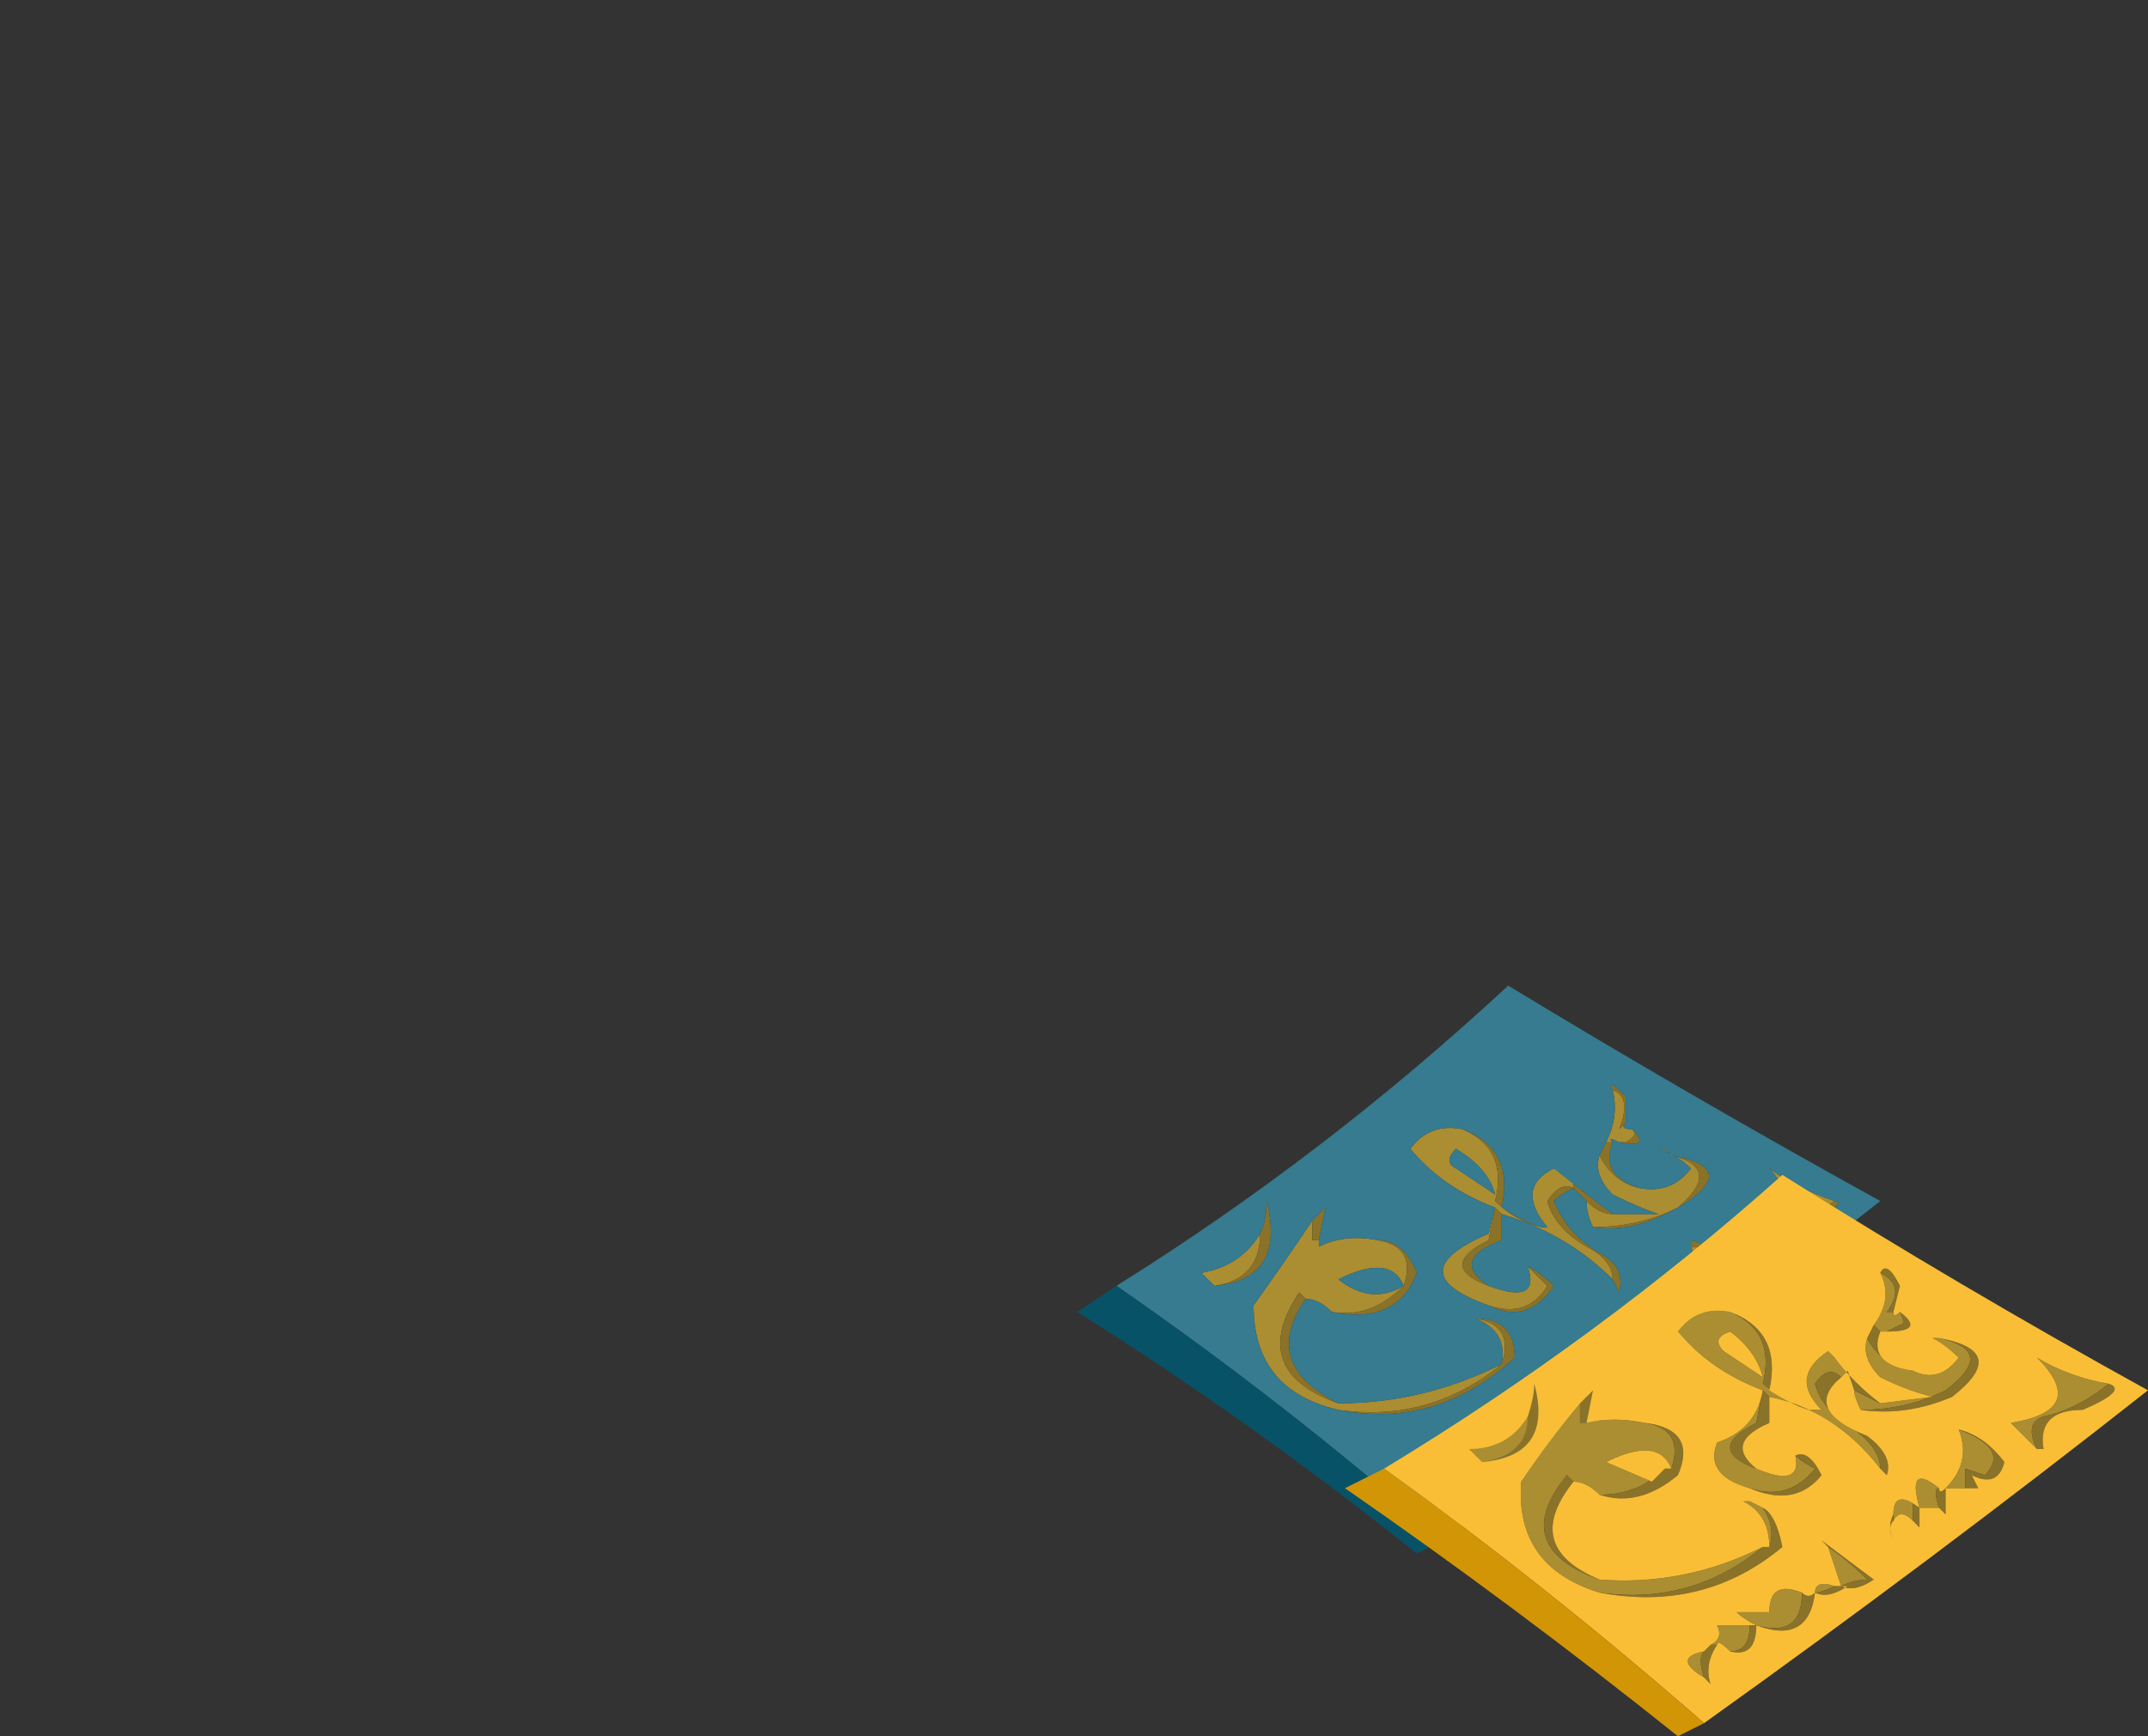 <?xml version="1.0" encoding="UTF-8" standalone="no"?>
<svg xmlns:xlink="http://www.w3.org/1999/xlink" height="13.3px" width="16.45px" xmlns="http://www.w3.org/2000/svg">
  <rect width="100%" height="100%" fill="#333333" stroke="none"/>
  <g transform="matrix(1.0, 0.0, 0.0, 1.0, 0.0, 0.0)">
    <path d="M12.45 8.75 L12.45 8.7 12.45 8.75" fill="#3c6491" fill-rule="evenodd" stroke="none"/>
    <path d="M12.0 10.75 L12.05 10.75 12.0 10.75" fill="#ffff99" fill-rule="evenodd" stroke="none"/>
    <path d="M11.15 8.95 Q11.3 9.05 11.45 9.15 11.4 8.95 11.15 8.8 11.05 8.9 11.15 8.95 M11.2 8.65 Q11.55 8.8 11.45 9.2 11.6 9.35 11.8 9.4 L11.85 9.4 Q11.6 9.1 11.9 8.95 12.05 8.95 12.05 9.1 11.95 9.05 11.85 9.2 11.9 9.4 12.15 9.55 12.35 9.65 12.35 9.8 12.0 9.45 11.5 9.3 L11.45 9.25 11.4 9.5 Q11.0 9.7 11.4 9.85 11.8 10.0 11.7 9.7 11.8 9.8 11.85 9.85 11.7 10.1 11.4 10.0 10.7 9.75 11.4 9.45 L11.45 9.25 Q11.05 9.1 10.8 8.8 10.95 8.6 11.2 8.65 M12.35 9.3 L12.7 9.3 Q12.55 9.25 12.35 9.15 12.2 9.0 12.25 8.85 12.35 9.05 12.55 9.1 12.8 9.15 12.95 8.95 12.85 8.85 12.7 8.8 12.75 8.8 12.8 8.85 13.2 8.95 12.85 9.25 12.55 9.4 12.2 9.4 12.15 9.3 12.15 9.2 12.25 9.3 12.35 9.3 M12.3 8.75 Q12.4 8.55 12.35 8.35 12.5 8.4 12.4 8.65 L12.45 8.6 Q12.4 8.65 12.5 8.65 12.55 8.7 12.45 8.75 L12.4 8.75 Q12.3 8.7 12.35 8.75 L12.3 8.75 M10.25 10.8 Q9.6 10.65 9.6 10.0 9.85 9.65 10.05 9.35 L10.05 9.5 10.1 9.5 10.1 9.55 Q10.3 9.45 10.55 9.5 10.85 9.55 10.75 9.85 10.5 10.1 10.2 10.05 10.1 9.95 10.0 9.95 L9.95 9.9 Q9.55 10.5 10.25 10.75 10.9 10.75 11.5 10.45 10.95 10.9 10.25 10.8 M10.75 9.85 Q10.65 9.6 10.25 9.8 10.5 10.0 10.75 9.85 M9.3 9.85 L9.2 9.75 Q9.5 9.7 9.65 9.45 9.65 9.8 9.3 9.85 M11.3 10.1 Q11.6 10.15 11.5 10.45 11.55 10.2 11.3 10.1 M11.4 11.05 Q11.35 11.0 11.3 10.95 L11.55 10.95 Q11.5 10.7 11.8 10.8 11.8 11.15 11.4 11.05 11.4 11.25 11.25 11.25 11.2 11.2 11.15 11.2 L11.1 11.2 Q11.2 11.15 11.15 11.05 L11.4 11.05 M11.85 10.8 Q11.9 10.7 12.0 10.75 L12.05 10.75 Q11.95 10.85 11.85 10.8 M12.1 10.7 L12.0 10.4 Q12.1 10.55 12.25 10.65 12.2 10.7 12.1 10.7 M11.05 11.45 Q10.8 11.35 11.05 11.25 11.0 11.3 11.05 11.45 M12.45 10.2 Q12.5 9.95 12.7 10.1 L12.6 10.1 12.6 10.25 12.5 10.2 12.45 10.2 M12.7 10.1 Q12.55 9.75 12.85 10.0 13.05 9.8 12.95 9.55 L13.0 9.55 Q13.45 9.8 13.0 9.85 L13.0 9.95 12.85 10.0 12.8 10.0 12.8 10.15 12.7 10.1 M12.45 8.75 L12.45 8.7 12.45 8.75 M13.55 9.65 Q13.4 9.55 13.35 9.5 13.95 9.4 13.55 8.95 13.75 9.1 14.05 9.2 13.85 9.35 13.6 9.4 13.45 9.45 13.55 9.65" fill="#ab8d32" fill-rule="evenodd" stroke="none"/>
    <path d="M11.2 8.65 Q11.6 8.8 11.5 9.25 11.65 9.35 11.8 9.4 11.6 9.35 11.45 9.2 11.55 8.8 11.2 8.65 M11.9 8.95 Q12.15 9.15 12.35 9.3 12.25 9.3 12.15 9.2 L12.05 9.1 Q11.95 9.15 11.9 9.2 12.0 9.45 12.25 9.6 12.45 9.7 12.4 9.9 L12.35 9.8 Q12.35 9.65 12.15 9.55 11.9 9.4 11.85 9.2 11.95 9.05 12.05 9.1 12.05 8.95 11.9 8.95 M12.25 8.85 L12.3 8.75 12.35 8.75 Q12.25 9.0 12.55 9.1 12.35 9.05 12.25 8.85 M12.35 8.35 Q12.3 8.25 12.45 8.4 L12.45 8.6 12.4 8.65 Q12.5 8.4 12.35 8.35 M12.5 8.65 Q12.65 8.8 12.4 8.75 L12.45 8.75 Q12.55 8.7 12.5 8.65 M12.8 8.85 Q13.35 8.95 12.85 9.25 12.5 9.45 12.2 9.4 12.55 9.4 12.85 9.25 13.2 8.95 12.8 8.85 M11.5 9.3 L11.5 9.5 Q11.1 9.65 11.4 9.85 11.0 9.7 11.4 9.5 L11.45 9.25 11.5 9.3 M11.7 9.7 Q11.8 9.75 11.9 9.85 11.7 10.15 11.4 10.0 11.7 10.1 11.85 9.85 11.8 9.8 11.7 9.7 M10.25 10.8 Q10.95 10.9 11.5 10.45 11.6 10.15 11.3 10.1 11.6 10.1 11.6 10.4 11.0 10.95 10.25 10.8 M10.25 10.75 Q9.55 10.5 9.95 9.9 L10.0 9.95 Q9.65 10.45 10.25 10.75 M10.2 10.05 Q10.5 10.1 10.75 9.85 10.85 9.55 10.55 9.5 10.75 9.5 10.85 9.75 10.7 10.15 10.2 10.05 M10.1 9.5 L10.05 9.5 10.05 9.35 10.15 9.25 10.1 9.5 M9.65 9.45 Q9.7 9.35 9.7 9.2 9.85 9.8 9.3 9.85 9.65 9.8 9.65 9.45 M11.4 11.05 Q11.8 11.15 11.8 10.8 L11.85 10.8 Q11.85 11.2 11.45 11.05 11.5 11.3 11.25 11.25 11.4 11.25 11.4 11.05 L11.45 11.05 11.4 11.05 M12.05 10.75 L12.1 10.75 12.1 10.7 Q12.2 10.7 12.25 10.65 12.1 10.55 12.0 10.4 L11.95 10.35 Q12.15 10.5 12.35 10.7 12.1 10.8 11.85 10.8 11.95 10.85 12.05 10.75 M11.15 11.2 Q11.05 11.3 11.15 11.5 L11.05 11.45 Q11.0 11.3 11.05 11.25 L11.1 11.2 11.15 11.2 M12.45 10.2 L12.5 10.2 Q12.45 10.3 12.45 10.4 L12.45 10.2 M12.6 10.25 L12.6 10.1 12.7 10.1 12.7 10.25 12.6 10.25 M12.95 9.55 L12.95 9.5 Q13.3 9.6 13.25 9.9 13.15 9.85 13.05 9.85 L13.1 10.0 12.85 10.0 12.85 10.15 12.8 10.15 12.8 10.0 12.85 10.0 13.0 9.95 13.0 9.85 Q13.45 9.8 13.0 9.55 L12.95 9.55 M13.55 9.65 Q13.45 9.45 13.6 9.4 13.85 9.35 14.05 9.2 14.15 9.2 13.9 9.35 13.85 9.45 13.7 9.45 13.45 9.5 13.6 9.7 L13.55 9.65" fill="#8a7228" fill-rule="evenodd" stroke="none"/>
    <path d="M8.55 9.85 Q10.15 8.85 11.55 7.55 12.95 8.4 14.4 9.2 12.75 10.5 11.05 11.8 9.85 10.75 8.55 9.85 M11.15 8.95 Q11.05 8.9 11.15 8.8 11.4 8.95 11.45 9.15 11.3 9.05 11.15 8.95 M11.8 9.4 Q11.65 9.35 11.5 9.25 11.6 8.8 11.2 8.65 10.95 8.6 10.8 8.8 11.05 9.1 11.45 9.25 L11.4 9.45 Q10.7 9.75 11.4 10.0 11.7 10.15 11.9 9.85 11.8 9.75 11.7 9.7 11.8 10.0 11.4 9.85 11.1 9.65 11.5 9.5 L11.5 9.3 Q12.0 9.45 12.35 9.8 L12.4 9.9 Q12.45 9.7 12.25 9.6 12.0 9.45 11.9 9.2 11.95 9.15 12.05 9.1 L12.15 9.2 Q12.15 9.3 12.2 9.4 12.5 9.45 12.85 9.25 13.35 8.95 12.8 8.85 12.75 8.8 12.7 8.8 12.85 8.85 12.95 8.95 12.8 9.15 12.55 9.1 12.25 9.0 12.35 8.75 12.3 8.7 12.4 8.75 12.65 8.8 12.5 8.65 12.4 8.65 12.45 8.6 L12.45 8.4 Q12.3 8.25 12.35 8.35 12.4 8.55 12.3 8.75 L12.25 8.85 Q12.2 9.0 12.35 9.15 12.55 9.25 12.7 9.3 L12.35 9.3 Q12.15 9.15 11.9 8.95 11.6 9.1 11.85 9.4 L11.8 9.4 M10.05 9.35 Q9.85 9.65 9.6 10.0 9.6 10.65 10.25 10.8 11.0 10.95 11.6 10.4 11.6 10.1 11.3 10.1 11.55 10.2 11.5 10.45 10.9 10.75 10.25 10.75 9.65 10.45 10.0 9.95 10.1 9.95 10.2 10.05 10.7 10.15 10.85 9.75 10.75 9.5 10.55 9.5 10.3 9.45 10.1 9.55 L10.1 9.5 10.15 9.25 10.05 9.35 M10.75 9.85 Q10.5 10.0 10.25 9.8 10.65 9.6 10.75 9.85 M9.3 9.85 Q9.85 9.8 9.7 9.2 9.7 9.35 9.65 9.45 9.5 9.7 9.2 9.75 L9.3 9.85 M11.8 10.8 Q11.5 10.7 11.55 10.95 L11.3 10.95 Q11.35 11.0 11.4 11.05 L11.15 11.05 Q11.2 11.15 11.1 11.2 L11.05 11.25 Q10.8 11.35 11.05 11.45 L11.15 11.5 Q11.05 11.3 11.15 11.2 11.2 11.2 11.25 11.25 11.5 11.3 11.45 11.05 11.85 11.2 11.85 10.8 12.1 10.8 12.35 10.7 12.15 10.5 11.95 10.35 L12.0 10.4 12.1 10.7 12.1 10.75 12.05 10.75 12.0 10.75 Q11.9 10.7 11.85 10.8 L11.8 10.8 M11.4 11.05 L11.45 11.05 11.4 11.05 M12.7 10.1 Q12.5 9.95 12.45 10.2 L12.45 10.4 Q12.45 10.3 12.5 10.2 L12.6 10.25 12.7 10.25 12.7 10.1 12.8 10.15 12.85 10.15 12.85 10.0 13.1 10.0 13.05 9.85 Q13.15 9.85 13.25 9.9 13.3 9.6 12.95 9.5 L12.95 9.55 Q13.05 9.8 12.85 10.0 12.55 9.75 12.7 10.1 M14.05 9.2 Q13.75 9.1 13.55 8.95 13.95 9.4 13.35 9.5 13.4 9.55 13.55 9.65 L13.6 9.7 Q13.45 9.5 13.7 9.45 13.85 9.45 13.9 9.35 14.15 9.2 14.05 9.2" fill="#367b8f" fill-rule="evenodd" stroke="none"/>
    <path d="M11.05 11.8 L10.85 11.9 Q9.6 10.9 8.25 10.05 L8.55 9.85 Q9.85 10.75 11.05 11.8" fill="#075267" fill-rule="evenodd" stroke="none"/>
    <path d="M14.55 10.15 L14.5 10.15 14.55 10.15" fill="#3c6491" fill-rule="evenodd" stroke="none"/>
    <path d="M14.4 9.75 Q14.6 9.85 14.45 10.05 L14.5 10.05 Q14.5 10.1 14.55 10.05 14.6 10.15 14.55 10.15 L14.5 10.15 14.55 10.15 14.45 10.2 14.4 10.2 14.35 10.15 Q14.5 9.95 14.4 9.75 M14.65 10.5 Q14.85 10.6 15.0 10.4 14.9 10.3 14.8 10.25 L14.85 10.25 Q15.3 10.35 14.9 10.65 14.6 10.8 14.25 10.8 14.2 10.7 14.2 10.65 14.3 10.7 14.4 10.75 L14.8 10.7 Q14.6 10.65 14.4 10.55 14.25 10.4 14.3 10.25 14.4 10.45 14.65 10.5 M14.15 10.5 L14.1 10.55 Q14.0 10.45 13.9 10.6 13.95 10.8 14.2 10.95 14.4 11.1 14.4 11.25 14.05 10.8 13.55 10.7 L13.5 10.65 13.45 10.9 Q13.05 11.1 13.45 11.25 13.8 11.4 13.75 11.15 13.8 11.2 13.9 11.25 13.7 11.5 13.4 11.4 13.05 11.3 13.15 11.05 13.45 10.95 13.5 10.65 13.1 10.5 12.85 10.2 13.0 10.0 13.25 10.05 13.6 10.2 13.5 10.6 13.7 10.75 13.85 10.8 L13.95 10.8 Q13.7 10.55 14.0 10.35 L14.05 10.4 Q14.1 10.45 14.15 10.5 M11.35 11.2 L11.25 11.1 Q11.55 11.1 11.7 10.85 11.7 11.15 11.35 11.2 M12.15 10.9 Q12.35 10.85 12.6 10.9 12.9 10.95 12.8 11.25 12.7 11.0 12.3 11.2 L12.65 11.35 12.75 11.25 Q12.55 11.45 12.25 11.45 12.15 11.35 12.05 11.35 L12.0 11.3 Q11.55 11.85 12.25 12.1 12.9 12.15 13.5 11.85 12.95 12.3 12.25 12.2 11.6 12.0 11.65 11.35 11.85 11.05 12.1 10.75 L12.1 10.9 12.15 10.9 M13.35 11.5 L13.4 11.5 13.5 11.55 Q13.6 11.7 13.55 11.85 13.55 11.6 13.35 11.5 M13.2 10.35 Q13.35 10.45 13.5 10.55 13.45 10.35 13.25 10.2 13.1 10.25 13.2 10.35 M15.6 11.1 L15.4 10.9 Q16.0 10.8 15.6 10.4 15.85 10.55 16.15 10.6 15.9 10.8 15.65 10.85 15.5 10.9 15.6 11.1 M14.85 11.55 L14.7 11.55 Q14.6 11.2 14.85 11.4 14.8 11.4 14.85 11.55 M14.65 11.65 Q14.55 11.55 14.5 11.65 L14.5 11.6 Q14.5 11.4 14.7 11.55 L14.65 11.5 14.65 11.65 M14.9 11.4 Q15.1 11.2 15.0 10.95 15.4 11.1 15.2 11.3 L15.05 11.25 15.05 11.4 14.9 11.4 M14.0 11.85 Q14.15 11.95 14.3 12.1 14.2 12.1 14.1 12.15 L14.0 11.85 M13.45 12.45 Q13.35 12.4 13.3 12.35 L13.55 12.35 Q13.55 12.1 13.8 12.2 13.8 12.55 13.45 12.45 M13.9 12.2 Q13.9 12.1 14.05 12.15 13.95 12.2 13.9 12.2 M13.25 12.65 Q13.15 12.55 13.15 12.6 L13.1 12.6 Q13.2 12.55 13.15 12.45 L13.4 12.45 Q13.4 12.65 13.25 12.65 M13.05 12.85 Q12.8 12.7 13.05 12.65 13.0 12.7 13.05 12.85" fill="#ab8d32" fill-rule="evenodd" stroke="none"/>
    <path d="M14.4 9.75 Q14.45 9.65 14.55 9.85 L14.5 10.05 14.45 10.05 Q14.6 9.85 14.4 9.75 M14.55 10.05 Q14.75 10.2 14.45 10.2 L14.55 10.15 Q14.6 10.15 14.55 10.05 M14.4 10.2 Q14.3 10.45 14.65 10.5 14.4 10.45 14.3 10.25 L14.35 10.15 14.4 10.2 M14.85 10.25 Q15.4 10.35 14.95 10.7 14.6 10.85 14.25 10.8 14.6 10.8 14.9 10.65 15.3 10.35 14.85 10.25 M14.2 10.65 L14.15 10.5 Q14.1 10.45 14.05 10.4 14.2 10.6 14.4 10.75 14.3 10.7 14.2 10.65 M14.1 10.55 Q13.8 10.8 14.3 11.0 14.5 11.15 14.45 11.3 L14.4 11.25 Q14.4 11.1 14.2 10.95 13.95 10.8 13.9 10.6 14.0 10.45 14.1 10.55 M13.55 10.7 L13.55 10.9 Q13.2 11.05 13.45 11.25 13.05 11.1 13.45 10.9 L13.5 10.65 13.55 10.7 M13.75 11.15 Q13.85 11.1 13.95 11.3 13.75 11.55 13.4 11.4 13.7 11.5 13.9 11.25 13.8 11.2 13.75 11.15 M13.25 10.05 Q13.65 10.2 13.55 10.65 13.7 10.75 13.85 10.8 13.7 10.75 13.5 10.6 13.6 10.2 13.25 10.05 M14.0 10.35 L14.05 10.4 14.0 10.35 M11.7 10.85 Q11.75 10.7 11.75 10.6 11.9 11.15 11.35 11.2 11.7 11.15 11.7 10.85 M12.15 10.9 L12.1 10.9 12.1 10.75 12.2 10.65 12.15 10.9 M12.25 12.2 Q12.95 12.3 13.5 11.85 L13.55 11.85 Q13.6 11.7 13.5 11.55 13.6 11.6 13.65 11.85 13.05 12.35 12.25 12.2 M12.25 12.1 Q11.55 11.85 12.0 11.3 L12.05 11.35 Q11.65 11.85 12.25 12.1 M12.25 11.45 Q12.55 11.45 12.75 11.25 L12.8 11.25 Q12.9 10.95 12.6 10.9 13.0 10.95 12.85 11.3 12.55 11.55 12.25 11.45 M13.35 11.5 L13.4 11.5 13.35 11.5 M15.6 11.1 Q15.5 10.9 15.65 10.85 15.9 10.8 16.15 10.6 16.3 10.65 15.95 10.8 15.6 10.8 15.65 11.1 L15.6 11.1 M15.0 10.95 Q15.2 11.0 15.35 11.2 15.3 11.4 15.1 11.3 L15.15 11.4 14.9 11.4 14.9 11.6 14.85 11.55 Q14.8 11.4 14.85 11.4 14.85 11.45 14.9 11.4 L15.05 11.4 15.05 11.25 15.2 11.3 Q15.4 11.1 15.0 10.95 M14.7 11.55 L14.7 11.7 14.65 11.65 14.65 11.5 14.7 11.55 M14.5 11.65 Q14.45 11.7 14.5 11.8 14.45 11.7 14.5 11.6 L14.5 11.65 M14.0 11.85 L13.95 11.8 Q14.15 11.95 14.35 12.1 14.2 12.2 14.1 12.15 14.2 12.1 14.3 12.1 14.15 11.95 14.0 11.85 M13.8 12.2 Q13.85 12.25 13.9 12.2 13.85 12.6 13.45 12.45 13.45 12.7 13.25 12.65 13.4 12.65 13.4 12.45 L13.45 12.45 Q13.8 12.55 13.8 12.2 M14.05 12.15 L14.15 12.15 Q14.0 12.25 13.9 12.2 13.95 12.2 14.05 12.15 M13.15 12.6 Q13.05 12.75 13.1 12.9 L13.05 12.85 Q13.0 12.7 13.05 12.65 L13.1 12.6 13.15 12.6" fill="#8a7228" fill-rule="evenodd" stroke="none"/>
    <path d="M14.5 10.05 L14.55 9.85 Q14.45 9.65 14.4 9.75 14.5 9.95 14.35 10.15 L14.3 10.25 Q14.25 10.4 14.4 10.55 14.6 10.65 14.8 10.7 L14.4 10.75 Q14.2 10.6 14.05 10.4 L14.0 10.35 Q13.7 10.55 13.95 10.8 L13.85 10.8 Q13.7 10.75 13.55 10.65 13.65 10.2 13.25 10.05 13.0 10.0 12.85 10.2 13.1 10.5 13.5 10.65 13.45 10.95 13.15 11.05 13.05 11.3 13.4 11.4 13.75 11.55 13.95 11.3 13.85 11.1 13.75 11.15 13.8 11.4 13.45 11.25 13.2 11.05 13.55 10.9 L13.55 10.7 Q14.05 10.8 14.4 11.25 L14.45 11.3 Q14.5 11.15 14.3 11.0 13.8 10.8 14.1 10.55 L14.15 10.5 14.2 10.65 Q14.2 10.7 14.25 10.8 14.6 10.85 14.95 10.7 15.4 10.35 14.85 10.25 L14.8 10.25 Q14.9 10.3 15.0 10.4 14.85 10.6 14.65 10.5 14.3 10.45 14.4 10.2 L14.45 10.2 Q14.75 10.2 14.55 10.05 14.5 10.1 14.5 10.05 M10.6 11.25 Q12.25 10.25 13.65 9.0 15.0 9.85 16.45 10.65 14.8 11.95 13.05 13.2 11.85 12.15 10.6 11.25 M11.35 11.2 Q11.9 11.15 11.75 10.6 11.75 10.7 11.7 10.85 11.55 11.1 11.25 11.1 L11.35 11.2 M12.6 10.9 Q12.35 10.85 12.15 10.9 L12.2 10.65 12.1 10.75 Q11.85 11.05 11.65 11.35 11.6 12.0 12.25 12.2 13.05 12.35 13.65 11.85 13.6 11.6 13.5 11.55 L13.4 11.5 13.35 11.5 Q13.55 11.6 13.55 11.85 L13.5 11.85 Q12.9 12.15 12.25 12.1 11.65 11.85 12.05 11.35 12.15 11.35 12.25 11.45 12.55 11.55 12.85 11.3 13.0 10.95 12.6 10.9 M12.75 11.25 L12.65 11.35 12.3 11.2 Q12.7 11.0 12.8 11.25 L12.75 11.25 M13.2 10.35 Q13.1 10.25 13.25 10.2 13.45 10.35 13.5 10.55 13.35 10.45 13.2 10.35 M16.15 10.6 Q15.85 10.55 15.6 10.4 16.0 10.8 15.4 10.9 L15.6 11.1 15.65 11.1 Q15.6 10.8 15.95 10.8 16.3 10.65 16.15 10.6 M14.85 11.55 L14.9 11.6 14.9 11.4 15.15 11.4 15.1 11.3 Q15.3 11.4 15.35 11.2 15.2 11.0 15.0 10.95 15.1 11.2 14.9 11.4 14.85 11.45 14.85 11.4 14.6 11.2 14.7 11.55 14.5 11.4 14.5 11.6 14.45 11.7 14.5 11.8 14.45 11.7 14.5 11.65 14.55 11.55 14.65 11.65 L14.7 11.7 14.7 11.55 14.85 11.55 M14.1 12.15 Q14.2 12.2 14.35 12.1 14.15 11.95 13.95 11.8 L14.0 11.85 14.1 12.15 M13.8 12.2 Q13.55 12.1 13.55 12.35 L13.3 12.35 Q13.35 12.4 13.45 12.45 13.85 12.6 13.9 12.2 14.0 12.25 14.15 12.15 L14.05 12.15 Q13.9 12.1 13.9 12.2 13.85 12.25 13.8 12.2 M13.25 12.65 Q13.45 12.7 13.45 12.45 L13.4 12.45 13.15 12.45 Q13.2 12.55 13.1 12.6 L13.05 12.65 Q12.8 12.7 13.05 12.85 L13.1 12.9 Q13.05 12.75 13.15 12.6 13.15 12.55 13.25 12.65" fill="#f9be35" fill-rule="evenodd" stroke="none"/>
    <path d="M13.05 13.2 L12.85 13.3 Q11.6 12.3 10.3 11.4 L10.6 11.25 Q11.85 12.15 13.05 13.2" fill="#d29506" fill-rule="evenodd" stroke="none"/>
  </g>
</svg>
